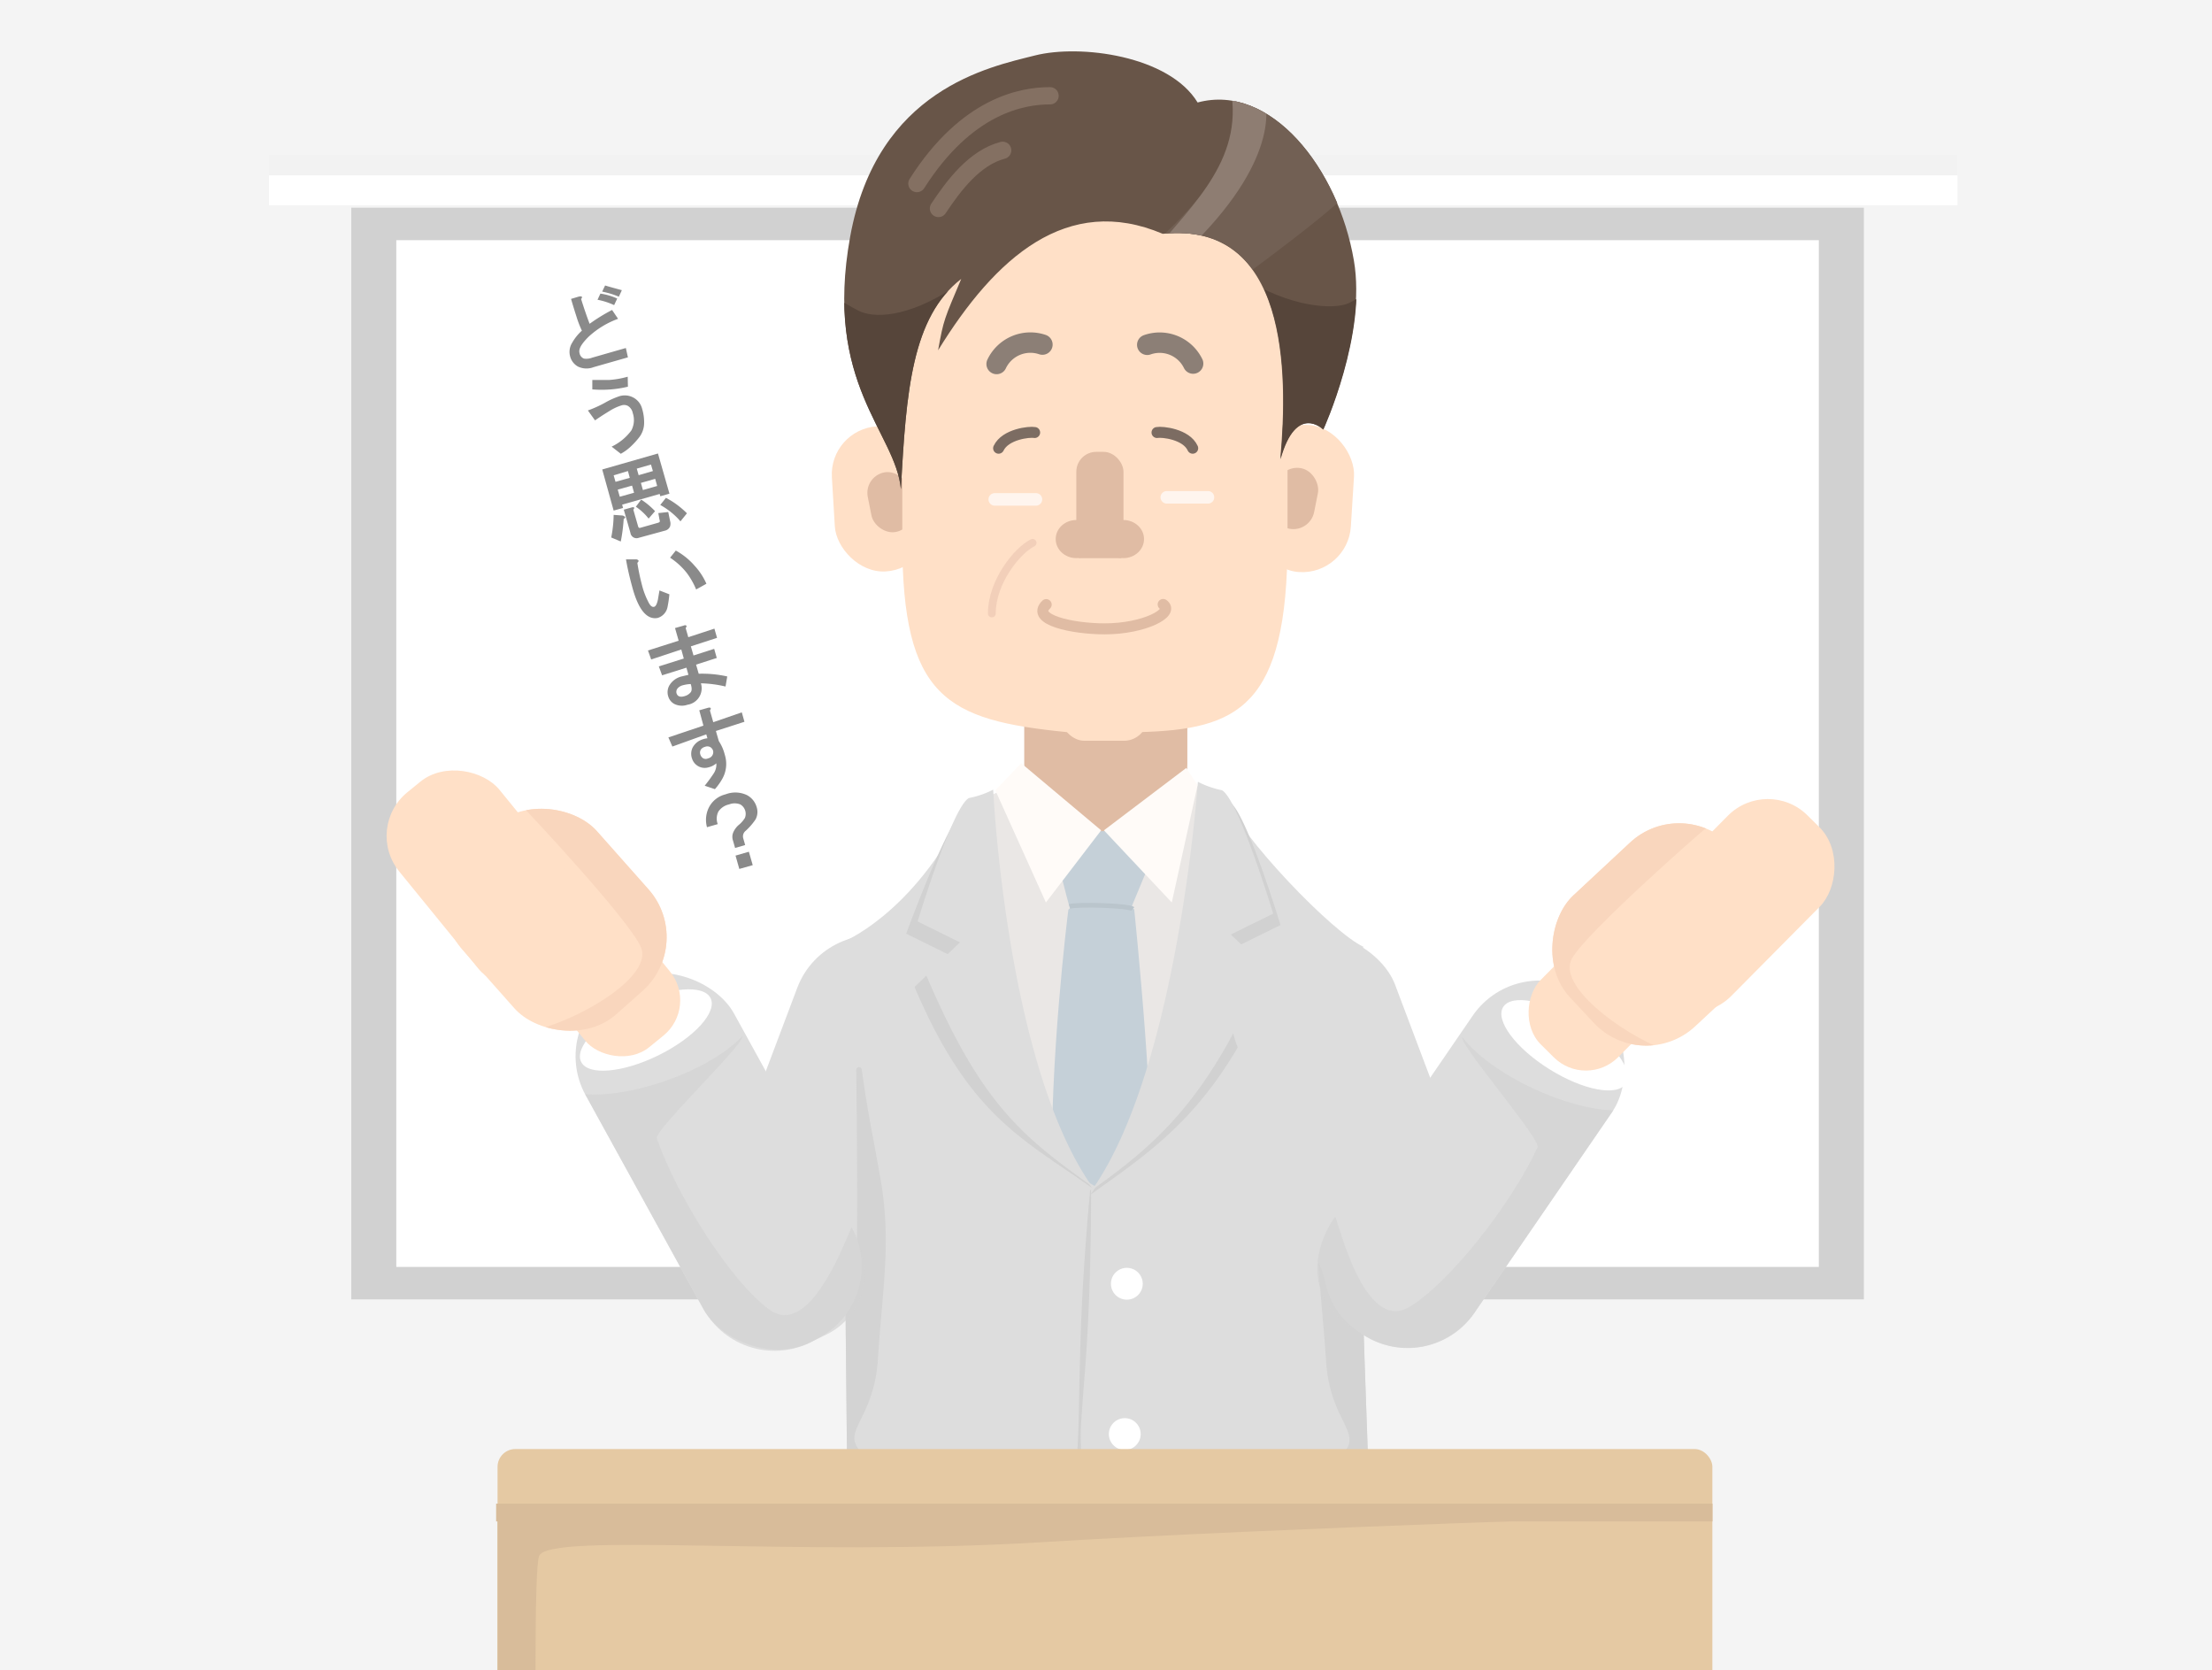 <svg xmlns="http://www.w3.org/2000/svg" xmlns:xlink="http://www.w3.org/1999/xlink" viewBox="0 0 310 234"><defs><style>.cls-1,.cls-10,.cls-14,.cls-16,.cls-18,.cls-19,.cls-20,.cls-21,.cls-24{fill:none;}.cls-2{clip-path:url(#clip-path);}.cls-3{fill:#f4f4f4;}.cls-4{fill:#d1d1d1;}.cls-5{fill:#f2f2f2;}.cls-6{fill:#fff;}.cls-7{fill:#ddd;}.cls-8{fill:#e0bca4;}.cls-9{fill:#ffe0c7;}.cls-10{stroke:#fff5ee;stroke-width:1.76px;}.cls-10,.cls-16,.cls-18,.cls-19,.cls-20,.cls-21,.cls-24{stroke-linecap:round;}.cls-10,.cls-14,.cls-16,.cls-18,.cls-19,.cls-20,.cls-21,.cls-24{stroke-miterlimit:10;}.cls-11{fill:#e8e3e2;}.cls-12{fill:#eae7e5;}.cls-13{fill:#c5d0d8;}.cls-14{stroke:#bac5cc;stroke-width:0.66px;}.cls-15{fill:#fffbf8;}.cls-16{stroke:#8c7f76;stroke-width:2.86px;}.cls-17{fill:#685548;}.cls-18,.cls-19{stroke:#847062;}.cls-18{stroke-width:2.42px;}.cls-19{stroke-width:1.19px;}.cls-20{stroke:#e0bca4;}.cls-20,.cls-21{stroke-width:1.54px;}.cls-21{stroke:#7c6c62;}.cls-22{clip-path:url(#clip-path-2);}.cls-23{fill:#56453a;}.cls-24{stroke:#e8c3af;stroke-width:1.1px;opacity:0.56;}.cls-25{fill:#726054;}.cls-26{fill:#8e7d72;}.cls-27{clip-path:url(#clip-path-5);}.cls-28{fill:#d3d3d3;}.cls-29{opacity:0.7;}.cls-30{clip-path:url(#clip-path-6);}.cls-31{clip-path:url(#clip-path-7);}.cls-32{fill:#f9d6bd;}.cls-33{clip-path:url(#clip-path-8);}.cls-34{clip-path:url(#clip-path-9);}.cls-35{fill:#e5c9a3;}.cls-36{fill:#d8bc9a;}.cls-37{clip-path:url(#clip-path-10);}.cls-38{fill:#8a8a8a;}</style><clipPath id="clip-path"><rect class="cls-1" width="310" height="234"/></clipPath><clipPath id="clip-path-2"><path class="cls-1" d="M167.84,14.36c-4-6.58-16.47-8.19-22.79-6.59s-22.13,4.69-25.9,25.37,6.38,27.4,7.11,35.41c.72-13.79,1.56-24.12,8.45-29.47-2.36,5.61-2.47,5.66-3.24,10C141.63,37.32,149.55,27,163,32.76c17.53-1.81,17.59,19.38,16.47,31.57,2.21-7.9,6-4.15,6-4.15s6.11-13.33,4.32-23.68C187.52,23.51,178.06,11.61,167.84,14.36Z"/></clipPath><clipPath id="clip-path-5"><path class="cls-1" d="M135.92,111.6c-6.93,15.46-17.29,19.92-17.29,19.92-.88-.88.2,79.54.2,86.11,9,1.67,73.41,0,73.41,0s-3.47-82.88-1.16-85.19c-4.22-1.93-17.06-15.13-19.85-21.5,1.54,8.32-12.37,51.13-12.37,51.13L153.41,166,147,162.07Z"/></clipPath><clipPath id="clip-path-6"><path class="cls-1" d="M86.54,138.05l.93-.51a11.36,11.36,0,0,1,15.4,4.47l16.5,30c3,5.46,2.26,11.79-3.2,14.8L114,187.87a11.37,11.37,0,0,1-15.4-4.46l-16.5-29.95A11.38,11.38,0,0,1,86.54,138.05Z"/></clipPath><clipPath id="clip-path-7"><rect class="cls-1" x="65.31" y="113.33" width="25.12" height="31.09" rx="10.1" ry="10.1" transform="translate(221.65 173.59) rotate(138.42)"/></clipPath><clipPath id="clip-path-8"><path class="cls-1" d="M223,140l-.87-.59a11.37,11.37,0,0,0-15.76,2.94l-19.33,28.21c-3.53,5.15-3.4,11.51,1.75,15l2.06,1.32a11.38,11.38,0,0,0,15.77-2.94L226,155.73A11.38,11.38,0,0,0,223,140Z"/></clipPath><clipPath id="clip-path-9"><rect class="cls-1" x="220" y="116.13" width="25.12" height="31.09" rx="10.1" ry="10.1" transform="matrix(0.68, 0.73, -0.73, 0.68, 170.99, -128.38)"/></clipPath><clipPath id="clip-path-10"><rect class="cls-1" x="69.73" y="203.03" width="170.25" height="99.16" rx="2.49" ry="2.49"/></clipPath></defs><title>feature_5</title><g id="レイヤー_1" data-name="レイヤー 1"><g class="cls-2"><rect class="cls-3" width="310" height="234"/><rect class="cls-4" x="49.23" y="29.1" width="211.98" height="152.96"/><rect class="cls-5" x="37.7" y="21.67" width="236.63" height="7.09"/><rect class="cls-6" x="37.7" y="24.57" width="236.63" height="4.19"/><rect class="cls-6" x="55.54" y="33.65" width="199.36" height="143.86"/><rect class="cls-7" x="104.83" y="130.09" width="23.74" height="57.54" rx="11.4" ry="11.4" transform="translate(63.59 -30.97) rotate(20.67)"/><rect class="cls-8" x="143.54" y="85.35" width="22.86" height="33.12" rx="11.43" ry="11.43"/><rect class="cls-9" x="175.88" y="59.51" width="13.67" height="20.65" rx="6.83" ry="6.83" transform="translate(4.73 -11.29) rotate(3.59)"/><rect class="cls-8" x="178.57" y="65.51" width="5.93" height="8.64" rx="2.97" ry="2.97" transform="translate(17.12 -34.09) rotate(11.26)"/><rect class="cls-9" x="116.85" y="60.18" width="13.46" height="20.33" rx="6.73" ry="6.73" transform="matrix(-1, 0.06, -0.06, -1, 251.32, 132.83)"/><rect class="cls-8" x="121.82" y="66.09" width="5.84" height="8.5" rx="2.92" ry="2.92" transform="translate(260.81 114.99) rotate(168.74)"/><path class="cls-9" d="M157.37,24.86h-7.86c-12.69,0-23.06,11.46-23.06,25.46V75.74c0,22,6.17,25.16,23.06,26.84h10.15c13.84-.36,20.78-3.51,20.78-26.84V50.32C180.44,36.32,170.06,24.86,157.37,24.86Z"/><line class="cls-10" x1="139.41" y1="69.97" x2="145.18" y2="69.97"/><line class="cls-10" x1="163.52" y1="69.68" x2="169.29" y2="69.68"/><ellipse class="cls-8" cx="150.84" cy="75.53" rx="2.89" ry="2.67"/><ellipse class="cls-8" cx="157.44" cy="75.53" rx="2.89" ry="2.67"/><rect class="cls-8" x="151.19" y="72.91" width="5.96" height="5.3"/><rect class="cls-8" x="150.84" y="63.31" width="6.61" height="13.8" rx="2.79" ry="2.79"/><rect class="cls-9" x="148.67" y="95.77" width="12.16" height="8.02" rx="3.31" ry="3.31"/><path class="cls-11" d="M166.94,112.79c-2.71,6-13,6.39-18.4,4.84a.33.33,0,0,0-.17.63c5.66,1.61,16.29,1.21,19.14-5.14.17-.38-.4-.72-.57-.33Z"/><polygon class="cls-12" points="142.05 109.98 136.85 112.35 140.02 151.38 152.31 176.58 171.06 138.41 170.19 111.15 165.48 109.18 157.51 118.64 142.05 109.98"/><path class="cls-13" d="M147.45,164.84c-.36-16,2.13-36.3,2.27-37.33s9.23-.14,9.23-.14,3.47,33.39,1.86,38.95c-.95,3.28-6.7,1.4-10.06,2.81C148.4,170.11,147.45,164.84,147.45,164.84Z"/><path class="cls-7" d="M135.92,111.82c-6.93,15.46-17.29,19.92-17.29,19.92-.88-.88.2,79.54.2,86.11,9,1.67,73.41,0,73.41,0s-3.47-82.88-1.16-85.19c-4.22-1.93-17.06-15.13-19.85-21.5,1.54,8.32-12.37,51.13-12.37,51.13l-5.45,3.89L147,162.29Z"/><path class="cls-4" d="M168.9,111.15s-4,39.09-16.08,56.24c9.67-6.89,17.76-12.21,25.46-30.31-.74-.73-4.77-4.54-4.77-4.54l5.94-2.93s-4.84-16-7.18-17.29A13.19,13.19,0,0,1,168.9,111.15Z"/><path class="cls-4" d="M137.55,112.35s3.4,37,15.49,54.1c-9.67-6.89-17.18-10.06-24.87-28.16.73-.73,4.76-4.54,4.76-4.54L127,130.82s5.92-16.21,8.27-17.53A5.28,5.28,0,0,0,137.55,112.35Z"/><path class="cls-13" d="M149,116.45H159l2.14,4.45-2.69,6.48s-7.58-.27-8.46,0c-.39-1.1-2.37-9.17-2.37-9.17Z"/><path class="cls-14" d="M149.89,127c1.08-.33,8.27-.14,8.87.36"/><circle class="cls-6" cx="157.92" cy="179.87" r="2.23"/><circle class="cls-6" cx="157.63" cy="200.93" r="2.23"/><path class="cls-4" d="M152.91,166.73c0,4.41-.07,8.81-.21,13.21s-.37,8.8-.73,13.19c-.17,2.19-.34,4.39-.47,6.59s.09,4.41.15,6.61a73.75,73.75,0,0,1-.68,13.19h-.11a73.91,73.91,0,0,1-.14-13.22c.48-4.39.47-8.79.57-13.2s.23-8.8.49-13.2.59-8.79,1-13.18Z"/><polygon class="cls-15" points="139.49 110.73 143.12 106.94 154.32 116.34 146.58 126.45 139.49 110.73"/><polygon class="cls-15" points="166.25 107.6 154.71 116.34 164.22 126.45 167.84 110.01 166.25 107.6"/><path class="cls-7" d="M139.19,110.64S141,149,153,166.18c-9.67-6.89-15.53-11.51-23.22-29.6.73-.73,4.76-4.54,4.76-4.54l-5.94-2.93s4.84-16,7.18-17.29A13,13,0,0,0,139.19,110.64Z"/><path class="cls-7" d="M167.88,109.54s-2.75,40-14.84,57.19c9.67-6.89,16.52-13.15,24.21-31.25-.73-.73-4.76-4.54-4.76-4.54l5.94-2.93s-4.84-16-7.18-17.29A13,13,0,0,1,167.88,109.54Z"/><path class="cls-16" d="M160.78,48.31a5.22,5.22,0,0,1,6.43,2.63"/><path class="cls-16" d="M146.09,48.28A5.24,5.24,0,0,0,139.67,51"/><path class="cls-17" d="M167.84,14.36c-4-6.58-16.47-8.19-22.79-6.59s-22.13,4.69-25.9,25.37,6.38,27.4,7.11,35.41c.72-13.79,1.56-24.12,8.45-29.47-2.36,5.61-2.47,5.66-3.24,10,8-13,18.08-22,31.48-16.32,17.53-1.81,17.59,19.38,16.47,31.57,2.21-7.9,6-4.15,6-4.15s6.11-13.33,4.32-23.68C187.52,23.51,178.06,11.61,167.84,14.36Z"/><path class="cls-18" d="M128.5,25.72c7-11,14.82-12.31,18.66-12.3"/><path class="cls-19" d="M175.73,21.53c5.91,2.51,7.22,6.2,7.53,8.07"/><path class="cls-18" d="M131.52,29.21c2.16-3.25,5.07-7.12,9-8.15"/><path class="cls-20" d="M146.62,84.71c-2.2,2.12,3.66,3.4,8.2,3.4,5.53,0,9.85-2.27,8.19-3.42"/><path class="cls-21" d="M145,60.6c-.73-.14-4.1.22-5.05,2.2"/><path class="cls-21" d="M162.15,60.6c.73-.14,4.1.22,5,2.2"/><g class="cls-22"><path class="cls-23" d="M173.94,38.7c6.65,4.39,13.13,4.78,15.17,3.73s5.11-3,5.11-3l-5.66,27.75S172,70,172.13,69.08s2.36-21,2.36-21Z"/></g><path class="cls-24" d="M144.71,76.06c-2.2,1.1-5.71,5.5-5.71,9.89"/><g class="cls-22"><path class="cls-23" d="M133.72,40.24c-6.65,4.39-11.37,4.34-13.41,3.29s-5.11-3-5.11-3l5.66,27.75s16.6,2.8,16.43,1.86-8-19.83-8-19.83Z"/></g><g class="cls-22"><path class="cls-25" d="M162.29,33.64c12.09-11,11.43-17.58,10.55-20.44,6.16,0,16.49,11,16.93,12.53s-17.59,14.51-17.59,14.51Z"/><path class="cls-26" d="M160.32,36.94c5.71-7.25,13.62-13.63,12.3-23.52s4.62.66,4.62.66,2.64,7.47-9.89,20S160.32,36.94,160.32,36.94Z"/></g><g class="cls-27"><path class="cls-28" d="M120,179.51c.24-8.23.09-21.5,0-29.66a.39.39,0,0,1,.77,0c.87,6.3,1.45,8.6,2.63,15.35,1.54,8.79.29,15.09-.37,25.28s-7.32,10.33.44,15,7.77,6.81,6.52,7.1-5.71-2.34-6.52.95a52.59,52.59,0,0,0-1.1,6.16l-6.74-1.1s.22-28.87.29-29.16S120,179.51,120,179.51Z"/><path class="cls-28" d="M188.87,179.8c-.25-8.22-.1-21.5,0-29.65a.39.39,0,0,0-.78-.06c-.86,6.3-1.44,8.61-2.62,15.35-1.54,8.8-.29,15.1.37,25.28s7.32,10.33-.44,15-7.77,6.81-6.52,7.11,5.71-2.35,6.52,1a50.92,50.92,0,0,1,1.09,6.15l6.75-1.1s-.22-28.86-.3-29.16S188.87,179.8,188.87,179.8Z"/></g><rect class="cls-7" x="88.86" y="134.27" width="23.74" height="56.88" rx="11.34" ry="11.34" transform="translate(267.44 256.65) rotate(151.16)"/><ellipse class="cls-6" cx="90.51" cy="144.32" rx="10.11" ry="3.96" transform="translate(-54.37 54.71) rotate(-26.17)"/><g class="cls-29"><g class="cls-30"><path class="cls-28" d="M80.05,153c6.29,1.66,19.08-2.57,24-7.84.38,1.06-12.4,13.19-12,14.34,2.85,8.25,10.51,20.22,15.79,24,6,4.36,11.18-11.41,11.54-11.55s5.69,12.75,5.69,12.75S110.2,196,109.75,196s-13.22-3.13-13.22-3.13S82.86,165,82.75,164.2,80.05,153,80.05,153Z"/></g></g><rect class="cls-9" x="73.81" y="116.37" width="15.33" height="33.27" rx="6.38" ry="6.38" transform="translate(-65.7 81.36) rotate(-39.17)"/><rect class="cls-9" x="65.31" y="113.33" width="25.12" height="31.09" rx="10.1" ry="10.1" transform="translate(221.65 173.59) rotate(138.42)"/><g class="cls-31"><path class="cls-32" d="M73.14,112.92c.33.3,15,15.89,16.68,19.78s-7.55,9.62-14.35,11.52c-2.3.65-1.09,1.39-1.09,1.39l11.73.46L98.1,133l-6-16.86-9.54-5.36L72.4,112.46Z"/></g><rect class="cls-9" x="59.47" y="106.51" width="18.12" height="33.36" rx="7.89" ry="7.89" transform="translate(-62.41 70.98) rotate(-39.17)"/><rect class="cls-7" x="178.67" y="129.65" width="23.74" height="57.54" rx="11.4" ry="11.4" transform="translate(424.74 239.39) rotate(159.33)"/><rect class="cls-7" x="194.65" y="134.69" width="23.74" height="56.88" rx="11.34" ry="11.34" transform="translate(128.36 -88.17) rotate(34.42)"/><ellipse class="cls-6" cx="218.47" cy="145.82" rx="3.96" ry="10.11" transform="matrix(0.53, -0.85, 0.85, 0.53, -20.48, 254.87)"/><g class="cls-29"><g class="cls-33"><path class="cls-28" d="M228.05,155.45c-6.42,1-18.74-4.42-23.12-10.14-.48,1,11.06,14.33,10.55,15.44-3.63,7.93-12.42,19.1-18,22.39-6.42,3.75-10-12.45-10.36-12.62s-6.91,12.13-6.91,12.13,13.7,12.66,14.15,12.72,13.45-1.83,13.45-1.83,16.33-26.43,16.5-27.18S228.05,155.45,228.05,155.45Z"/></g></g><rect class="cls-9" x="220.9" y="118.8" width="15.33" height="33.27" rx="6.38" ry="6.38" transform="translate(295.54 392.53) rotate(-135.25)"/><rect class="cls-9" x="220" y="116.13" width="25.12" height="31.09" rx="10.1" ry="10.1" transform="matrix(0.68, 0.73, -0.73, 0.68, 170.99, -128.38)"/><g class="cls-34"><path class="cls-32" d="M238.82,116.25c-.36.27-16.48,14.36-18.53,18.07s6.58,10.31,13.16,12.86c2.23.87,1,1.49,1,1.49L222.68,148,212,133.78l7.61-16.2,10-4.41,10,2.7Z"/></g><rect class="cls-9" x="233.35" y="110.24" width="18.12" height="33.36" rx="7.89" ry="7.89" transform="translate(325.2 387.71) rotate(-135.25)"/><rect class="cls-35" x="69.73" y="203.03" width="170.25" height="99.16" rx="2.49" ry="2.49"/><rect class="cls-36" x="69.53" y="210.68" width="170.47" height="2.49"/><g class="cls-37"><path class="cls-36" d="M72.86,211.93c57,.62,163.4.41,163.4.41s-56.13,1.67-90.43,3.75S77,214.63,75.56,218s.63,87.31.63,87.31l-11-2.29-1-86.89,2.29-4Z"/></g><path class="cls-38" d="M86.62,44.67a12.22,12.22,0,0,0-4.13,2.51c-1,1-1.44,1.72-1.27,2.3a1,1,0,0,0,.61.76A2.24,2.24,0,0,0,83,50.11l4.71-1.35L88,50.07l-4.8,1.37A2.77,2.77,0,0,1,81,51.36a2.29,2.29,0,0,1-1.11-1.46A2.41,2.41,0,0,1,80.2,48a6.7,6.7,0,0,1,1.35-1.67,14.66,14.66,0,0,1-.77-2c-.29-.9-.54-1.72-.75-2.45l1-.3c.28-.08.45-.07.51,0s0,.19-.1.32c.38,1.21.77,2.37,1.19,3.47a24.81,24.81,0,0,1,3.15-1.94Zm-.12-2.84-.43.92A10,10,0,0,0,83.74,42l.4-.86A8.54,8.54,0,0,1,86.5,41.83Zm.65-1.17-.42.91a12.13,12.13,0,0,0-2.34-.71L84.8,40C85.55,40.23,86.33,40.43,87.15,40.66Z"/><path class="cls-38" d="M88.79,55.72A2.48,2.48,0,0,1,90,57.31a6.48,6.48,0,0,1,.27,2,3.3,3.3,0,0,1-.72,2,10.71,10.71,0,0,1-1.17,1.27,6.58,6.58,0,0,1-1.38,1l-1.28-1a7.41,7.41,0,0,0,2.76-2.27,3.1,3.1,0,0,0,.2-2.43,1.51,1.51,0,0,0-.67-1,1.14,1.14,0,0,0-.91-.08,7,7,0,0,0-1.66.77c-.9.55-1.58,1-2.05,1.33l-1-1.39a16.73,16.73,0,0,0,2.37-1.07,11.12,11.12,0,0,1,2.06-.93A2.54,2.54,0,0,1,88.79,55.72ZM88,54.18a15.81,15.81,0,0,1-2.37.38,16.35,16.35,0,0,1-2.62,0l0-1.32c.66,0,1.43,0,2.32,0a12.42,12.42,0,0,0,2.64-.46Z"/><path class="cls-38" d="M93.82,69.17l-1.28.36-.09-.32-5.26,1.5.13.46L86,71.54,84.4,65.78l7.81-2.24Zm-6.31,3.18c.08.05.11.1.1.17s-.08.13-.2.16A24.54,24.54,0,0,1,87,75.87l-1.34-.56A17.47,17.47,0,0,0,86,72.14l1.11.08A.63.63,0,0,1,87.51,72.35ZM86,66.6l.26.91,2-.56L88,66Zm.57,2,.29,1,2-.56-.28-1Zm2.18,2.79.67,2.33a.51.51,0,0,0,.11.22s.13.06.25,0l2.47-.7a.42.42,0,0,0,.17-.1c.06,0,.07-.17,0-.36l-.16-.89,1.39-.15L93.91,73a1.31,1.31,0,0,1,0,.75,1,1,0,0,1-.72.6l-3.66,1a.87.87,0,0,1-1.18-.69l-.93-3.25,1.1-.31C88.86,71,89,71.12,88.77,71.4Zm2.15,1.27A7.93,7.93,0,0,0,89.11,71l.75-1a10.29,10.29,0,0,1,1.94,1.62Zm-1.66-7,.26.92,2-.58-.27-.91Zm.58,2,.28,1,2-.57-.28-1Zm5.54,5.39a7.22,7.22,0,0,0-.57-.62,10.46,10.46,0,0,0-2.26-1.68l.8-1,.64.36a12.26,12.26,0,0,1,2.3,1.81Z"/><path class="cls-38" d="M89.47,78.52c.06.08,0,.2-.15.34a29.93,29.93,0,0,0,.62,3,11,11,0,0,0,1,2.63c.22.4.45.58.7.54s.43-.4.56-1l.22-1.3,1.39.54A16.3,16.3,0,0,1,93.56,85a2,2,0,0,1-1.38,1.58Q90,87,88.73,82.69c-.44-1.56-.78-3-1-4.31l1.33,0A.44.44,0,0,1,89.47,78.52Zm8.09,4.07a10.75,10.75,0,0,0-1.3-2.3,9.89,9.89,0,0,0-2.35-2.15l.8-1a9.58,9.58,0,0,1,2.63,2.12A9.16,9.16,0,0,1,99,81.79Z"/><path class="cls-38" d="M96.19,87.67c.06.09,0,.2-.1.33l.37,1.28,3.66-1.2.37,1.29-3.67,1.19.37,1.28,2.9-.93.36,1.28-2.9.93.37,1.28a16,16,0,0,1,4,.38l-.24,1.41a16.59,16.59,0,0,0-3.45-.45,2.33,2.33,0,0,1-1.87,3,2.39,2.39,0,0,1-1.86-.11,1.75,1.75,0,0,1-.86-1.09A1.9,1.9,0,0,1,93.83,96a2.74,2.74,0,0,1,1.73-1.23l.92-.22-.28-1-3.41,1.07-.46-1.25,3.5-1.1L95.48,91,91.26,92.4l-.45-1.26,4.3-1.37L94.6,88l1.19-.34C96,87.58,96.14,87.59,96.19,87.67ZM95,96.41a.75.75,0,0,0-.18.75c.17.48.61.58,1.33.31a1.65,1.65,0,0,0,.65-.48c.17-.21.18-.6,0-1.15a5.2,5.2,0,0,0-1.09.17A1.44,1.44,0,0,0,95,96.41Z"/><path class="cls-38" d="M99.59,99.21c.06.09,0,.2-.1.33l.47,1.65,4-1.38.37,1.32-4,1.29.41,1.42a6,6,0,0,1,.83,1.89,4.25,4.25,0,0,1-.32,3.35,8.15,8.15,0,0,1-1.06,1.49l-1.43-.48a21.6,21.6,0,0,0,1.28-1.75,2.26,2.26,0,0,0,.35-1.39,2.54,2.54,0,0,1-1.12.57A1.86,1.86,0,0,1,97,106.33a2,2,0,0,1,.08-1.61,2.43,2.43,0,0,1,.84-.88,3.21,3.21,0,0,1,1.22-.4l-.16-.55-4.75,1.71-.56-1.28,4.91-1.65L98,99.52l1.19-.34C99.4,99.12,99.54,99.13,99.59,99.21ZM98.24,105a.81.81,0,0,0-.09.72.94.94,0,0,0,.4.53.78.78,0,0,0,.7,0,.89.89,0,0,0,.58-.41.86.86,0,0,0,.1-.67.88.88,0,0,0-.44-.52.9.9,0,0,0-.71,0A1,1,0,0,0,98.24,105Z"/><path class="cls-38" d="M105.88,114.82a8.83,8.83,0,0,1-1.37,1.58,1,1,0,0,0-.34,1.09l.26.91-1.41.41-.33-1.15a1.59,1.59,0,0,1,.06-1,2.86,2.86,0,0,1,.86-1.14,4,4,0,0,0,.78-.91,1.53,1.53,0,0,0-.64-1.9,2.16,2.16,0,0,0-1.58,0,2.4,2.4,0,0,0-1.49,1,2.16,2.16,0,0,0-.09,1.76l-1.51.43a3.88,3.88,0,0,1,.32-2.86,3.55,3.55,0,0,1,2.27-1.74,3.8,3.8,0,0,1,3,.1,2.75,2.75,0,0,1,1.37,1.68A2.19,2.19,0,0,1,105.88,114.82Zm-2.27,6.93-.53-1.87,1.87-.54.54,1.88Z"/></g></g></svg>
